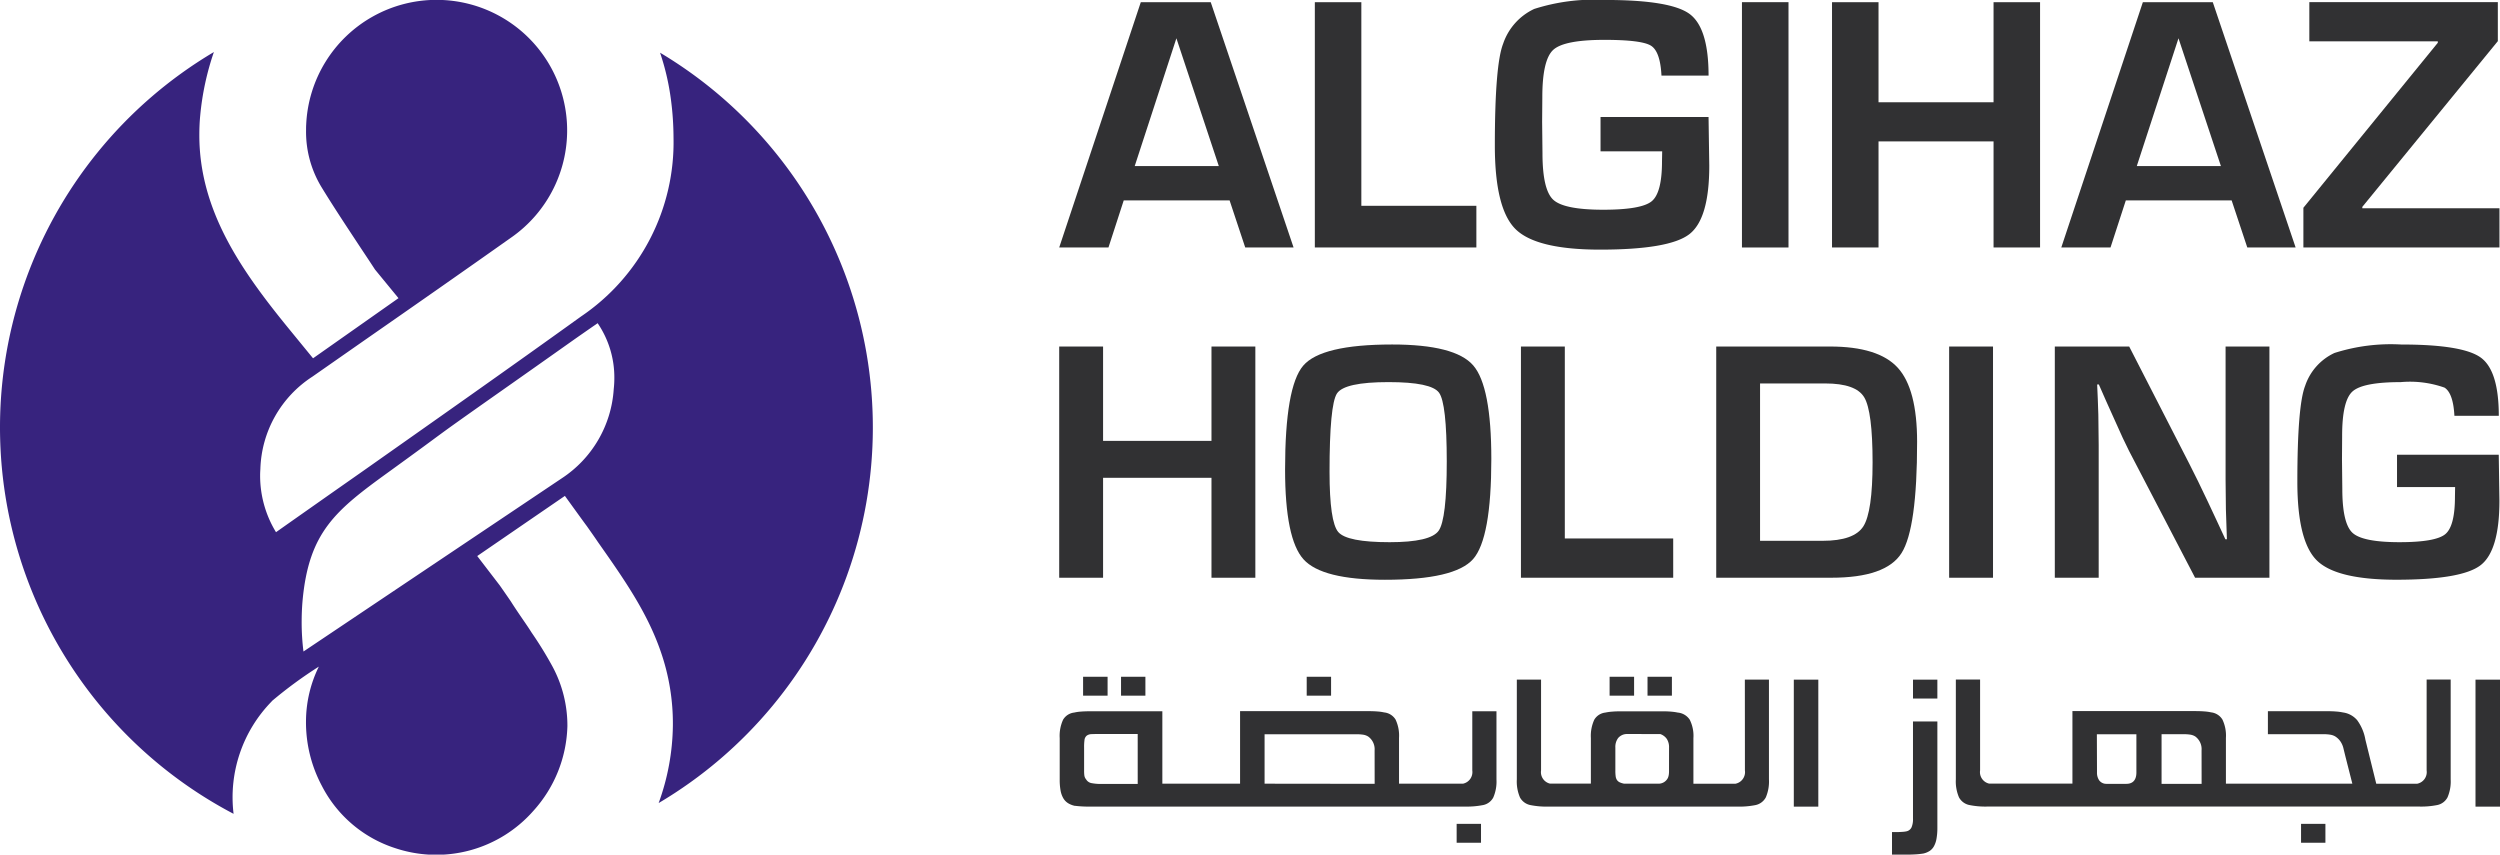<?xml version="1.0" encoding="UTF-8"?> <svg xmlns="http://www.w3.org/2000/svg" width="209.627" height="71.661" viewBox="0 0 209.627 71.661"><g id="Group_327" data-name="Group 327" transform="translate(-69.178 -56.436)"><path id="Path_79" data-name="Path 79" d="M124.525,60.857a20.444,20.444,0,0,1,.911,3.928,24.911,24.911,0,0,1,.217,3.181,17.631,17.631,0,0,1-7.76,15.01c-6.06,4.361-12.284,8.734-18.288,12.965q-3.638,2.549-7.284,5.119a9.075,9.075,0,0,1-1.331-4.773c0-.184.01-.358.021-.541a9.554,9.554,0,0,1,4.361-7.727l4.417-3.084c4.014-2.792,8.17-5.693,12.239-8.571a10.946,10.946,0,1,0-17.175-9.491c-.011.162-.011.336-.011.5a8.93,8.93,0,0,0,1.332,4.816c1.006,1.645,2.088,3.268,3.127,4.848.444.672.887,1.331,1.321,2l1.97,2.4-7.165,5.043L93.456,84.07c-4.047-4.946-7.564-9.967-7.564-16.3,0-.552.021-1.1.075-1.656A22.765,22.765,0,0,1,87.113,60.8a36.591,36.591,0,0,0,1.651,63.877,11.491,11.491,0,0,1,3.209-9.439l-.009-.007a36.14,36.14,0,0,1,3.949-2.9,10.467,10.467,0,0,0-1.077,4.546,11.332,11.332,0,0,0,1.333,5.459,10.545,10.545,0,0,0,6.137,5.214,10.843,10.843,0,0,0,11.594-3.121,11.009,11.009,0,0,0,2.855-7.115,10.45,10.45,0,0,0-1.26-5.008,31.752,31.752,0,0,0-1.748-2.838c-.227-.363-.468-.713-.709-1.063-.355-.519-.7-1.024-1.027-1.543-.3-.441-.609-.881-.925-1.336l-1.892-2.466,4.434-3.043,2.917-2s1.815,2.516,1.828,2.517c.317.454.634.895.938,1.348,2.106,3,4.1,5.81,5.259,9.157a18.319,18.319,0,0,1,1.029,6.254,19.6,19.6,0,0,1-1.193,6.48,36.593,36.593,0,0,0,.121-62.917Zm-3.884,28.192a9.685,9.685,0,0,1-4.383,7.51L94.624,111.066a19.911,19.911,0,0,1-.152-2.435c0-.606.022-1.223.077-1.839.529-5.747,2.758-7.55,7.184-10.753,5.638-4.08,3.141-2.358,8.736-6.3q3.491-2.452,6.981-4.924c.562-.39,1.114-.779,1.7-1.18l.141-.1a8.075,8.075,0,0,1,1.4,4.632A7.965,7.965,0,0,1,120.641,89.049Z" fill="#37237e"></path><rect id="Rectangle_143" data-name="Rectangle 143" width="2.054" height="1.585" transform="translate(159.996 113.183)" fill="#313133"></rect><rect id="Rectangle_144" data-name="Rectangle 144" width="2.043" height="1.585" transform="translate(163.178 113.183)" fill="#313133"></rect><rect id="Rectangle_145" data-name="Rectangle 145" width="2.044" height="1.585" transform="translate(178.746 113.183)" fill="#313133"></rect><path id="Path_80" data-name="Path 80" d="M244.4,155.781a.992.992,0,0,1-.783,1.11h-5.361v-3.832a3.163,3.163,0,0,0-.289-1.544,1.274,1.274,0,0,0-.959-.6,3.8,3.8,0,0,0-.566-.08q-.347-.027-.8-.027H224.928v6.079h-6.517v-6.069h-6q-.488,0-.83.028a3.432,3.432,0,0,0-.555.08,1.245,1.245,0,0,0-.938.6,3.236,3.236,0,0,0-.284,1.539v3.489a4.952,4.952,0,0,0,.075.924,1.969,1.969,0,0,0,.231.639,1.207,1.207,0,0,0,.4.411,1.814,1.814,0,0,0,.579.224l0-.006a9.652,9.652,0,0,0,1.321.065h31.4a7.1,7.1,0,0,0,1.5-.129,1.244,1.244,0,0,0,.849-.631,3.359,3.359,0,0,0,.268-1.519v-5.713H244.4Zm-28.055,1.132h-3.013a4.129,4.129,0,0,1-.849-.068.661.661,0,0,1-.462-.312.653.653,0,0,1-.149-.325,3.054,3.054,0,0,1-.022-.406v-1.946a4.373,4.373,0,0,1,.033-.629.549.549,0,0,1,.189-.365.7.7,0,0,1,.408-.126c.158-.008.368-.012.633-.012h3.231Zm19.868-.011-9.23-.011v-4.144h7.736a3.371,3.371,0,0,1,.55.039,1.113,1.113,0,0,1,.4.15,1.308,1.308,0,0,1,.54,1.162Z" transform="translate(-51.769 -34.742)" fill="#313133"></path><rect id="Rectangle_146" data-name="Rectangle 146" width="2.043" height="1.584" transform="translate(191.319 125.517)" fill="#313133"></rect><rect id="Rectangle_147" data-name="Rectangle 147" width="2.054" height="1.585" transform="translate(204.144 113.183)" fill="#313133"></rect><rect id="Rectangle_148" data-name="Rectangle 148" width="2.044" height="1.585" transform="translate(207.324 113.183)" fill="#313133"></rect><path id="Path_81" data-name="Path 81" d="M289.592,154.239a.992.992,0,0,1-.784,1.111h-3.535v-3.823a3.024,3.024,0,0,0-.306-1.54,1.344,1.344,0,0,0-1-.6,4.606,4.606,0,0,0-.569-.08q-.325-.028-.737-.028h-3.379c-.318,0-.59.009-.82.028a4.166,4.166,0,0,0-.576.08,1.234,1.234,0,0,0-.927.6,3.259,3.259,0,0,0-.284,1.534v3.823l-3.425,0a.988.988,0,0,1-.752-1.108v-7.615h-2.032v8.37a3.377,3.377,0,0,0,.263,1.508,1.277,1.277,0,0,0,.864.641,6.749,6.749,0,0,0,1.479.13h15.928a6.82,6.82,0,0,0,1.487-.129,1.276,1.276,0,0,0,.856-.642,3.38,3.38,0,0,0,.264-1.508v-8.37h-2.021Zm-6.364.021a2.181,2.181,0,0,1-.022.354,1.108,1.108,0,0,1-.07.245.872.872,0,0,1-.809.49l-2.859,0a1.61,1.61,0,0,1-.375-.115.577.577,0,0,1-.242-.212.78.78,0,0,1-.1-.318,3.4,3.4,0,0,1-.023-.443v-1.946a1.232,1.232,0,0,1,.238-.8.98.98,0,0,1,.724-.332h0l2.808.005a1.108,1.108,0,0,1,.545.409,1.265,1.265,0,0,1,.187.718Z" transform="translate(-74.101 -33.2)" fill="#313133"></path><rect id="Rectangle_149" data-name="Rectangle 149" width="2.055" height="10.648" transform="translate(219.59 113.425)" fill="#313133"></rect><rect id="Rectangle_150" data-name="Rectangle 150" width="2.043" height="1.584" transform="translate(229.585 113.425)" fill="#313133"></rect><path id="Path_82" data-name="Path 82" d="M322.011,160.32a1.733,1.733,0,0,1-.122.735.608.608,0,0,1-.456.341,2.369,2.369,0,0,1-.336.039q-.238.018-.569.018h-.277v1.89h1.218c.319,0,.595-.01.83-.027s.416-.039.583-.066v0a1.631,1.631,0,0,0,.536-.222,1.122,1.122,0,0,0,.356-.4,2.009,2.009,0,0,0,.209-.625,5,5,0,0,0,.072-.9V152.18h-2.045Z" transform="translate(-92.427 -35.246)" fill="#313133"></path><rect id="Rectangle_151" data-name="Rectangle 151" width="2.043" height="1.584" transform="translate(262.123 125.517)" fill="#313133"></rect><path id="Path_83" data-name="Path 83" d="M368.2,154.239a.992.992,0,0,1-.782,1.111h-3.442l-.912-3.695a3.88,3.88,0,0,0-.69-1.633,1.9,1.9,0,0,0-1.183-.645,4.364,4.364,0,0,0-.586-.08c-.227-.018-.493-.027-.8-.027h-4.915V151.2h4.7a3.221,3.221,0,0,1,.523.039,1.223,1.223,0,0,1,.408.138,1.524,1.524,0,0,1,.45.427,1.748,1.748,0,0,1,.262.619s.1.406.159.648l.578,2.274h-10.6v-3.832a3.119,3.119,0,0,0-.294-1.544,1.28,1.28,0,0,0-.943-.6,3.947,3.947,0,0,0-.572-.08q-.344-.027-.8-.027H338.5v6.079l-6.991,0a.988.988,0,0,1-.752-1.108v-7.615h-2.033v8.37a3.385,3.385,0,0,0,.264,1.508,1.277,1.277,0,0,0,.864.641,6.754,6.754,0,0,0,1.48.13h36.277a6.838,6.838,0,0,0,1.488-.129,1.254,1.254,0,0,0,.854-.642,3.356,3.356,0,0,0,.265-1.508v-8.37H368.2Zm-24.336.165c0,.791-.454.957-.837.957h-1.7a.729.729,0,0,1-.582-.291,1.114,1.114,0,0,1-.185-.665l-.011-3.2h3.314Zm5.468.957h-3.358V151.2h1.875a3.334,3.334,0,0,1,.55.039,1.107,1.107,0,0,1,.4.15,1.315,1.315,0,0,1,.529,1.161Z" transform="translate(-95.547 -33.2)" fill="#313133"></path><rect id="Rectangle_152" data-name="Rectangle 152" width="2.054" height="10.648" transform="translate(276.751 113.425)" fill="#313133"></rect><g id="Group_325" data-name="Group 325" transform="translate(157.993 56.437)"><path id="Path_84" data-name="Path 84" d="M215.147,73.344h8.876l1.311,3.949h4.054l-6.947-20.57h-5.863l-6.842,20.57h4.13Zm4.416-13.593,3.556,10.715h-7.051Z" transform="translate(-209.736 -56.542)" fill="#313133"></path><path id="Path_85" data-name="Path 85" d="M257.2,73.8h-9.645V56.723h-3.9v20.57H257.2Z" transform="translate(-222.22 -56.542)" fill="#313133"></path><path id="Path_86" data-name="Path 86" d="M276.345,77.368q5.817,0,7.5-1.288t1.681-5.749l-.061-4.084h-9.057v2.878h5.169l-.015.844q0,2.637-.867,3.345t-4.061.708q-3.285,0-4.189-.836t-.905-3.9l-.029-2.637.016-2.064q0-3.121.911-3.964t4.3-.843c2.083,0,3.379.163,3.9.49s.811,1.162.88,2.509h3.949q0-4.007-1.6-5.176t-7.082-1.168a16.482,16.482,0,0,0-5.938.753,4.973,4.973,0,0,0-2.608,2.924q-.692,1.777-.693,8.529,0,5.291,1.734,7.007T276.345,77.368Z" transform="translate(-231.017 -56.437)" fill="#313133"></path><rect id="Rectangle_153" data-name="Rectangle 153" width="3.903" height="20.57" transform="translate(57.249 0.181)" fill="#313133"></rect><path id="Path_87" data-name="Path 87" d="M316.188,68.4h9.645v8.891h3.9V56.723h-3.9v8.394h-9.645V56.723h-3.9v20.57h3.9Z" transform="translate(-247.487 -56.542)" fill="#313133"></path><path id="Path_88" data-name="Path 88" d="M348.127,73.344H357l1.312,3.949h4.053l-6.947-20.57h-5.862l-6.84,20.57h4.127Zm4.416-13.593L356.1,70.466h-7.054Z" transform="translate(-258.69 -56.542)" fill="#313133"></path><path id="Path_89" data-name="Path 89" d="M391.282,74.007h-11.5v-.12l11.363-13.895v-3.27H375.339v3.285h10.773v.121L374.841,73.962v3.331h16.441Z" transform="translate(-270.515 -56.542)" fill="#313133"></path></g><g id="Group_326" data-name="Group 326" transform="translate(157.993 85.322)"><path id="Path_90" data-name="Path 90" d="M213.415,113.427h9.09v8.38h3.678V102.42h-3.678v7.911h-9.09V102.42h-3.679v19.387h3.679Z" transform="translate(-209.736 -102.249)" fill="#313133"></path><path id="Path_91" data-name="Path 91" d="M248.078,121.878q5.865,0,7.393-1.733T257,111.751q0-6.093-1.518-7.847t-6.8-1.754q-5.938,0-7.456,1.776t-1.52,8.706q0,5.824,1.549,7.535T248.078,121.878Zm-4.021-15.622q.627-.953,4.333-.952,3.581,0,4.226.888t.647,5.76q0,4.857-.682,5.816t-4.105.959q-3.581,0-4.31-.852t-.732-5.028Q243.433,107.207,244.057,106.255Z" transform="translate(-220.766 -102.15)" fill="#313133"></path><path id="Path_92" data-name="Path 92" d="M283.777,118.512h-9.088V102.42H271.01v19.387h12.768Z" transform="translate(-232.293 -102.249)" fill="#313133"></path><path id="Path_93" data-name="Path 93" d="M312.463,119.74q1.308-2.067,1.306-9.325,0-4.445-1.626-6.221t-5.688-1.775h-9.53v19.387h9.645Q311.157,121.807,312.463,119.74Zm-3.2-2.244q-.775,1.214-3.417,1.214H300.6V105.516h5.469q2.57,0,3.267,1.165t.7,5.452Q310.034,116.282,309.26,117.5Z" transform="translate(-241.833 -102.249)" fill="#313133"></path><rect id="Rectangle_154" data-name="Rectangle 154" width="3.679" height="19.387" transform="translate(74.622 0.171)" fill="#313133"></rect><path id="Path_94" data-name="Path 94" d="M346.161,106.994l.626,1.391q.88,1.989,1.292,2.784l5.54,10.638h6.233V102.42h-3.676v11.163l.027,2.5.042,1.249.042,1.25h-.128l-.738-1.59-.739-1.577q-.879-1.861-1.549-3.167l-5.04-9.829h-6.236v19.387h3.679v-11.12l-.029-2.543-.044-1.264-.055-1.278h.141Z" transform="translate(-258.374 -102.249)" fill="#313133"></path><path id="Path_95" data-name="Path 95" d="M378.654,106.1q.86-.794,4.056-.795a8.676,8.676,0,0,1,3.672.461c.485.308.765,1.1.83,2.365h3.722q0-3.778-1.506-4.879t-6.675-1.1a15.534,15.534,0,0,0-5.6.71,4.669,4.669,0,0,0-2.457,2.755q-.652,1.676-.653,8.039,0,4.986,1.634,6.6t6.659,1.619q5.482,0,7.066-1.214t1.585-5.418l-.057-3.849H382.4v2.712h4.871l-.013.8q0,2.485-.816,3.152t-3.827.669q-3.1,0-3.95-.788t-.852-3.673l-.028-2.485.013-1.946Q377.794,106.893,378.654,106.1Z" transform="translate(-270.223 -102.15)" fill="#313133"></path></g></g></svg> 